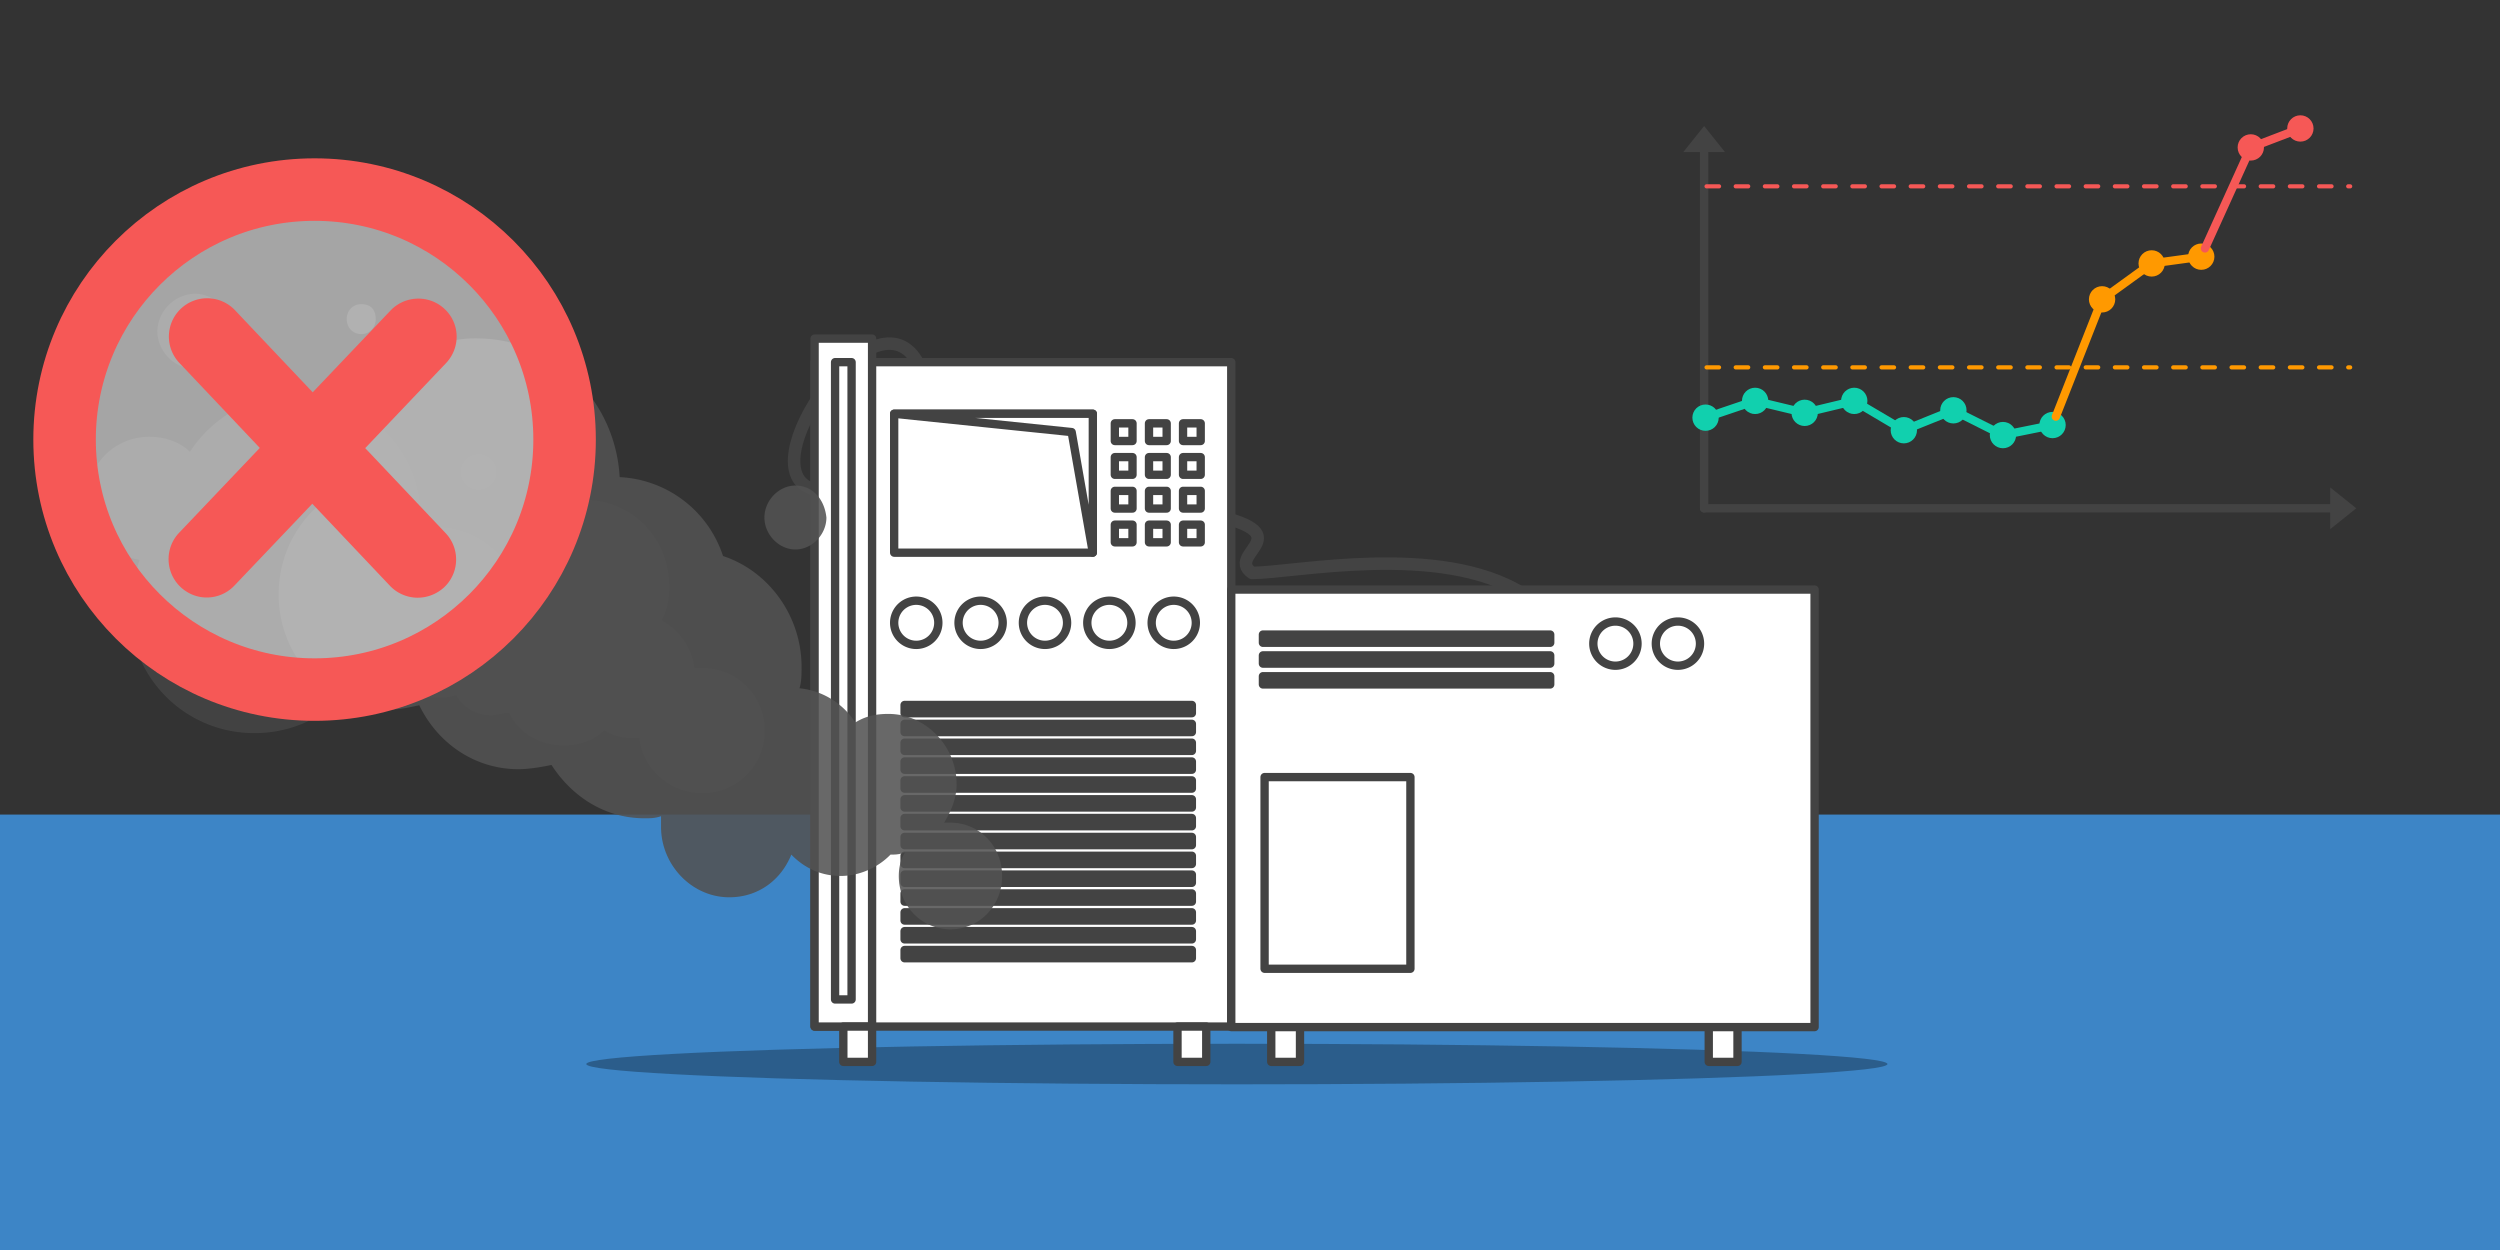 <svg xmlns="http://www.w3.org/2000/svg" xmlns:xlink="http://www.w3.org/1999/xlink" width="600" height="300" stroke="#000" stroke-linecap="round" stroke-linejoin="round" fill="#fff" fill-rule="evenodd"><rect width="100%" height="100%" fill="#333333" stroke="none"/><style><![CDATA[.B{stroke-width:2}.C{stroke:#434343}.D{stroke:#f65856}.E{fill-rule:nonzero}.F{stroke:none}.G{stroke-linejoin:miter}.H{stroke-linecap:butt}.I{fill:#f65856}]]></style><defs><path d="M0 0l4 5h-8z" id="A" class="F"/><path id="B" d="M271.8 105.84h-4.24v-4.24h4.24v4.24"/><path id="C" d="M280 105.84h-4.24v-4.24H280v4.24"/><path id="D" d="M225.2 149.47a5.3 5.3 0 1 1-10.6 0 5.3 5.3 0 0 1 10.6 0"/><path id="E" d="M256.1 149.47a5.3 5.3 0 1 1-10.6 0 5.3 5.3 0 1 1 10.6 0"/><path id="F" d="M286.05 171.17H217.1v-1.98h68.95v1.98"/><path id="G" d="M209.3 254.85h-6.9v-8.48h6.9v8.48"/><path id="H" d="M372.05 154.27H303.1v-1.98h68.95v1.98"/></defs><g class="F"><path fill="#3d85c6" d="M-.5 195.5h601v105H-.5z"/><ellipse cx="296.85" cy="255.37" fill="#000" fill-opacity=".3" rx="156.14" ry="4.87"/><path d="M110.65 113.28a4.1 4.1 0 0 0 4.22 4.22 4.1 4.1 0 0 0 4.22-4.22 4.1 4.1 0 0 0-4.22-4.22 4.1 4.1 0 0 0-4.22 4.22h0zm29.53 6.63c-9.04 0-16.87 6.02-19.9 13.85a20.4 20.4 0 0 0-15.66-7.23H101v-1.8A29.8 29.8 0 0 0 70.89 94.6a30.4 30.4 0 0 0-25.31 13.86c-2.4-2.4-6.02-3.62-9.64-3.62a14.9 14.9 0 0 0-15.06 15.07c0 7.23 5.42 13.25 12.65 14.46-1.2 3.6-2.4 7.23-2.4 11.44a29.8 29.8 0 0 0 30.13 30.13 29.8 29.8 0 0 0 26.51-16.27c3.6 4.82 9.64 7.83 16.27 7.83 1.8 0 3.6 0 5.42-.6a9.6 9.6 0 0 0 8.43 4.82c1.2 0 3.02-.6 4.22-.6 2.4 4.82 7.23 7.83 13.26 7.83 3.6 0 7.23-1.2 9.64-3.6a12.2 12.2 0 0 0 6.63 1.8h1.8c.6 7.23 7.23 13.26 15.07 13.26a14.9 14.9 0 0 0 15.06-15.06 14.9 14.9 0 0 0-15.06-15.07h-1.8c-.6-4.82-3.62-9.03-7.83-11.44 1.2-2.4 1.8-4.82 1.8-7.84 0-12.05-9.03-21.08-20.48-21.08h0zM46.8 70.5a9.3 9.3 0 0 0-9.04 9.04 9.3 9.3 0 0 0 9.04 9.04 9.3 9.3 0 0 0 9.04-9.04 9.3 9.3 0 0 0-9.04-9.04h0z" fill="#525252" fill-opacity=".52"/></g><g transform="translate(407.17 25.5)"><g transform="translate(1.82 4.74)" class="C"><path d="M0 91.75V5.63" fill="none" class="B"/><use fill="#434343" stroke-width="1.6" transform="matrix(1.25 0 0 1.25 0 0)" xlink:href="#A"/></g><g transform="translate(1.82 96.49)" class="C"><path d="M0 0h150.9" fill="none" class="B"/><use fill="#434343" stroke-width="1.6" transform="matrix(0 1.25 -1.25 0 156.512 -156.512)" x="125.21" xlink:href="#A"/></g><g stroke="#11d0ae" fill="#11d0ae" class="B"><circle cx="2.16" cy="2.16" r="2.16" transform="matrix(-1 0 0 -1 4.32 76.9)"/><circle cx="2.16" cy="2.16" r="2.16" transform="matrix(-1 0 0 -1 16.22 72.87)"/><circle cx="2.16" cy="2.16" r="2.16" transform="matrix(-1 0 0 -1 28.11 75.74)"/><circle cx="2.16" cy="2.16" r="2.16" transform="matrix(-1 0 0 -1 40.01 72.87)"/><circle cx="2.16" cy="2.16" r="2.16" transform="matrix(-1 0 0 -1 51.91 79.91)"/><circle cx="2.16" cy="2.16" r="2.16" transform="matrix(-1 0 0 -1 63.8 75.13)"/><circle cx="2.16" cy="2.16" r="2.16" transform="matrix(-1 0 0 -1 75.7 81.08)"/><circle cx="2.16" cy="2.16" r="2.16" transform="matrix(-1 0 0 -1 87.6 78.67)"/></g><g stroke="#f90" fill="#f90" class="B"><circle cx="2.16" cy="2.16" r="2.16" transform="matrix(-1 0 0 -1 99.49 48.5)"/><circle cx="2.16" cy="2.16" r="2.16" transform="matrix(-1 0 0 -1 111.39 39.88)"/><circle cx="2.16" cy="2.16" r="2.16" transform="matrix(-1 0 0 -1 123.29 38.26)"/></g><g class="D I B"><circle cx="2.16" cy="2.16" r="2.16" transform="matrix(-1 0 0 -1 135.18 12.04)"/><circle cx="2.16" cy="2.16" r="2.16" transform="matrix(-1 0 0 -1 147.08 7.49)"/></g><g stroke="#11d0ae" fill="#11d0ae" class="B"><path d="M7.8 0L0 2.64" transform="matrix(-1 0 0 -1 12.01 74.05)"/><path d="M7.7 1.85L0 0" transform="matrix(-1 0 0 -1 23.84 73.08)"/><path d="M7.7 0L0 1.85" transform="matrix(-1 0 0 -1 35.74 73.08)"/><path d="M8.17 4.83L0 0" transform="matrix(-1 0 0 -1 47.88 76.66)"/><path d="M7.88 0L0 3.17" transform="matrix(-1 0 0 -1 59.64 76.94)"/><path d="M8.02 4.02L0 0" transform="matrix(-1 0 0 -1 71.6 77.96)"/><path d="M7.66 0L0 1.55" transform="matrix(-1 0 0 -1 83.32 78.5)"/></g><g stroke="#f90" fill="#f90" class="B"><path d="M10.3 0L0 26.14" transform="matrix(-1 0 0 -1 96.53 74.49)"/><path d="M8.4 0L0 6.08" transform="matrix(-1 0 0 -1 107.49 45.07)"/><path d="M7.6 0L0 1.04" transform="matrix(-1 0 0 -1 118.98 37.43)"/></g><g class="D I B"><path d="M10.1 0L0 22.27" transform="matrix(-1 0 0 -1 132.12 34.12)"/><path d="M7.85 0L0 3" transform="matrix(-1 0 0 -1 142.91 9.12)"/></g><g fill="none" stroke-dasharray="3 4"><path d="M2.4 62.67h154.47" stroke="#f90"/><path d="M2.4 19.22h154.47" class="D"/></g></g><path d="M358 150c3.9-.58 3.6-1.92 7.5-2.5.44-2.46-.43-2.53 0-5-20-12.5-55-5-65-5-7.08-4.94 15.2-9.8-15-15-30.2-5.2-72.92-.77-90-5-17.08-4.22 15-50 25-30" fill="none" stroke-width="3" class="C"/><g class="B C E G H"><path d="M295.5 246.37h-100V86.92h100v159.45"/><use xlink:href="#B"/><use xlink:href="#C"/><use xlink:href="#B" x="16.37"/><use xlink:href="#B" y="8.11"/><use xlink:href="#C" y="8.11"/><use xlink:href="#B" x="16.37" y="8.11"/><use xlink:href="#B" y="16.21"/><use xlink:href="#C" y="16.21"/><use xlink:href="#B" x="16.37" y="16.21"/><use xlink:href="#B" y="24.32"/><use xlink:href="#C" y="24.32"/><use xlink:href="#B" x="16.37" y="24.32"/><use xlink:href="#D"/><use xlink:href="#D" x="15.45"/><use xlink:href="#E"/><use xlink:href="#E" x="15.45"/><use xlink:href="#E" x="30.9"/><path d="M209.3 246.37h-13.8V81.27h13.8v165.1"/><path d="M204.38 239.87h-3.96V86.92h3.96v152.95"/><use xlink:href="#F"/><use xlink:href="#F" y="4.53"/><use xlink:href="#F" y="9.05"/><use xlink:href="#F" y="13.57"/><use xlink:href="#F" y="18.1"/><use xlink:href="#F" y="22.63"/><use xlink:href="#F" y="27.13"/><use xlink:href="#F" y="31.67"/><use xlink:href="#F" y="36.19"/><use xlink:href="#F" y="40.71"/><use xlink:href="#F" y="45.23"/><use xlink:href="#F" y="49.76"/><use xlink:href="#F" y="54.28"/><path d="M286.05 229.98H217.1V228h68.95v1.98"/><use xlink:href="#G"/><use xlink:href="#G" x="80.2"/><path d="M262.27 132.64H214.6V99.3h47.68v33.33"/><path d="M214.6 99.3l42.6 4.4 5.08 28.92V99.3H214.6"/></g><g class="C B"><g class="E G H"><use xlink:href="#G" x="102.7"/><use xlink:href="#G" x="207.7"/></g><path d="M295.5 141.5h140v105h-140z"/><g class="E G H"><use xlink:href="#H"/><use xlink:href="#H" y="5"/><use xlink:href="#H" y="10"/></g><path d="M303.5 186.5h35v46h-35z"/><g class="E G H"><use xlink:href="#E" x="136.9" y="5"/><use xlink:href="#E" x="151.9" y="5"/></g></g><path d="M114.5 81.2c-18.85 0-34.23 15.87-34.23 35.33v2.04c-7.94 4.6-13.4 13.83-13.4 24.06 0 15.36 11.9 27.65 26.8 27.65 2.48 0 4.47-.5 6.95-1.02 4.46 9.2 13.4 15.35 23.8 15.35 2.48 0 5.46-.5 7.94-1.02 4.96 7.68 12.9 12.8 22.32 12.8 1.5 0 2.48 0 3.97-.5v2.56c0 9.2 7.44 16.9 16.37 16.9 6.95 0 12.4-4.1 14.9-10.24 2.97 3.07 6.94 5.12 11.9 5.12 4.47 0 8.93-2.05 11.9-5.12 1 0 2 0 3.47-.5-1 1.54-1.48 3.58-1.48 5.63 0 7.17 5.45 12.8 12.4 12.8 6.94 0 12.4-5.63 12.4-12.8s-5.46-12.8-12.4-12.8h-1.5c1.5-2.56 2.98-5.63 2.98-9.2 0-9.22-7.44-16.9-16.37-16.9-2.98 0-5.46.52-7.94 2.05-2.98-4.6-7.94-7.68-13.4-8.2.5-1.54.5-3.58.5-5.12 0-12.3-7.94-23.04-18.85-26.62a27.5 27.5 0 0 0-24.81-18.94c-1-18.43-15.88-33.28-34.23-33.28h0zm76.4 35.33c-3.97 0-7.44 3.58-7.44 7.67 0 4.1 3.47 7.68 7.44 7.68s7.44-3.58 7.44-7.68c-.5-4.6-3.47-7.67-7.44-7.67h0zM53.96 127.27c-2.98 0-4.96 2.56-4.96 5.12 0 3.07 2.48 5.12 4.96 5.12 2.98 0 4.96-2.56 4.96-5.12.5-2.56-1.98-5.12-4.96-5.12h0zM86.7 73c-2 0-3.48 1.54-3.48 3.58 0 2.05 1.5 3.6 3.48 3.6 1.98 0 3.47-1.54 3.47-3.6 0-2.04-1-3.58-3.47-3.58h0z" fill="#525252" fill-opacity=".87" class="F"/><circle cx="75.5" cy="105.5" r="60" fill-opacity=".56" class="B D"/><path d="M106.75 74.2c-3.65-3.5-9.5-3.35-13 .3l-18.7 19.65-18.65-19.7a9.2 9.2 0 0 0-13-.35 9.2 9.2 0 0 0-.35 13l19.3 20.4L43 127.85a9.2 9.2 0 0 0 .3 13c1.8 1.7 4.05 2.55 6.3 2.55a9.1 9.1 0 0 0 6.65-2.85l18.7-19.65 18.65 19.7c1.8 1.9 4.25 2.85 6.65 2.85 2.25 0 4.55-.85 6.35-2.5a9.2 9.2 0 0 0 .35-13l-19.3-20.4L107 87.2c3.55-3.7 3.45-9.5-.25-13z" class="E F I"/><circle cx="75.5" cy="105.5" fill="none" stroke-width="15" r="60" class="D"/></svg>